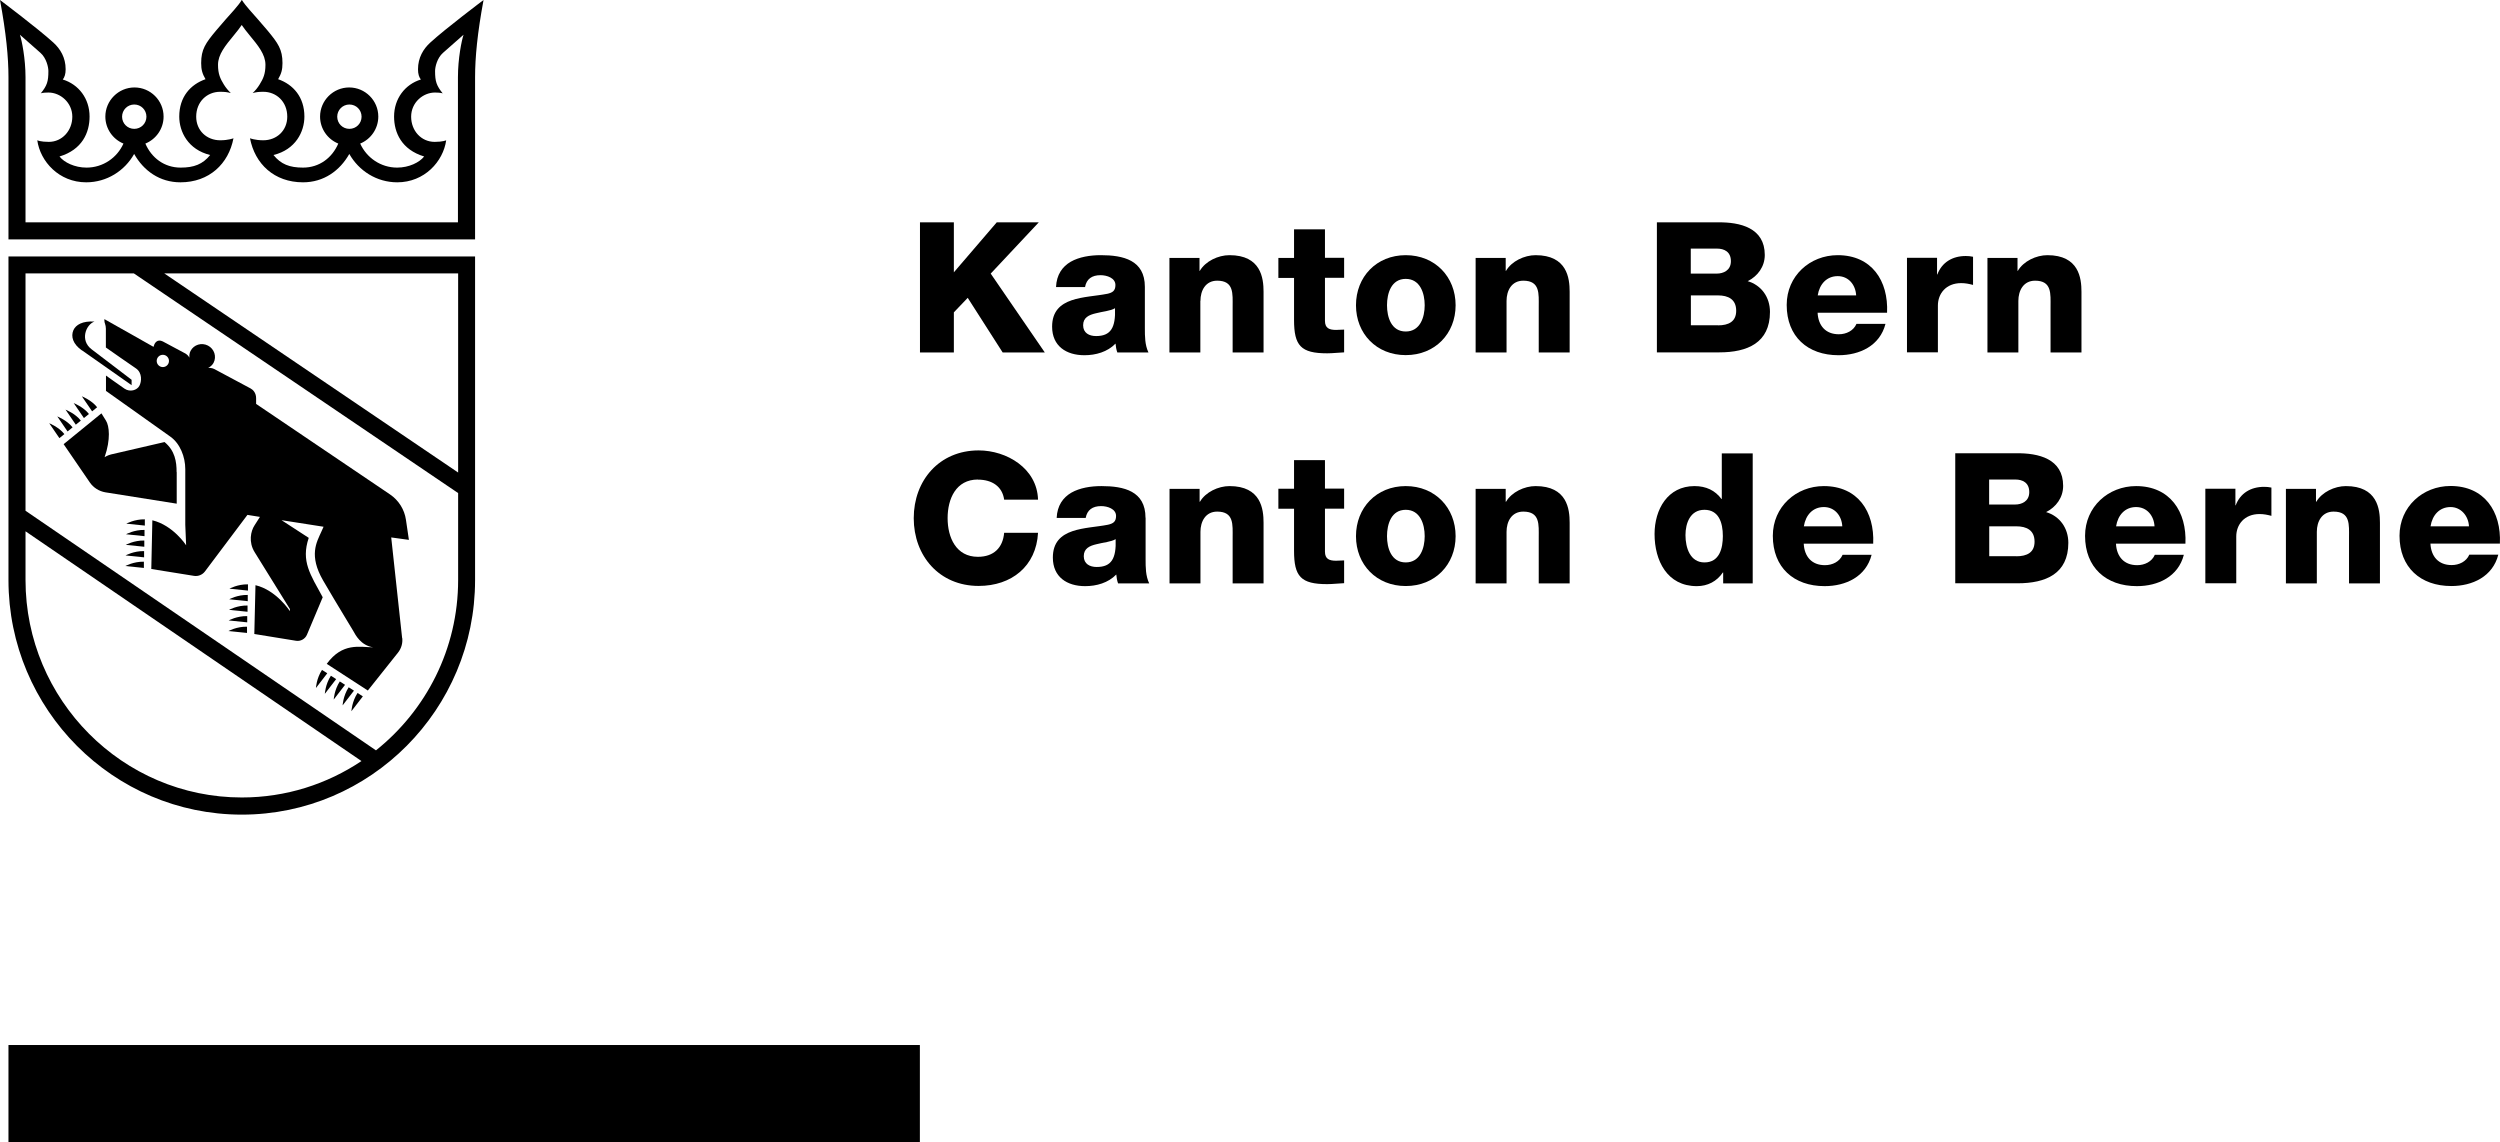 <?xml version="1.0" encoding="UTF-8"?>
<svg xmlns="http://www.w3.org/2000/svg" id="Kanton_Bern" data-name="Kanton Bern" viewBox="0 0 236.12 107.88">
  <defs>
    <style>
      .cls-1 {
        fill: #000;
        stroke-width: 0px;
      }
    </style>
  </defs>
  <rect class="cls-1" x=".8" y="98.7" width="86.08" height="9.18"></rect>
  <path class="cls-1" d="M37.98,60.26l-1.03-9.5s.64.08,1.67.23l-.28-1.9c-.14-.97-.69-1.84-1.5-2.39l-12.65-8.55v-.54c0-.5-.29-.8-.52-.92l-3.44-1.84c-.21-.11-.5-.11-.57-.1.21-.11.39-.26.51-.48.31-.59.07-1.32-.53-1.63s-1.33-.09-1.64.5c-.11.21-.13.43-.11.64-.02-.04-.13-.24-.36-.38l-2.15-1.15c-.54-.27-.75.19-.79.25-.03.07-.09.26-.09.26l-4.64-2.62v.15c0,.24.14.37.14.75v1.78c.54.39,2.17,1.51,2.85,1.98.59.41.54,1.23.31,1.65-.22.4-.88.62-1.41.25-.54-.37-1.74-1.23-1.74-1.23v1.45l6.08,4.32c.92.65,1.41,1.91,1.41,3.07v5.26l.08,1.93s-1.21-1.88-3.19-2.36l-.1,4.6,4.04.65c.39.06.78-.1,1.02-.41l4.02-5.35,1.18.19s-.15.25-.51.8c-.36.55-.58,1.58.01,2.53l3.33,5.37v.2s-1.27-1.98-3.25-2.45l-.11,4.61,3.94.64c.43.07.86-.17,1.03-.57l1.49-3.54c-1.16-2.14-2.07-3.39-1.32-5.61l-2.57-1.67,3.97.62-.21.47c-.45,1-1.2,2.24.17,4.61,1.42,2.44,2.65,4.41,2.85,4.77.2.36.7,1.36,1.88,1.54-1.3-.02-2.9-.47-4.39,1.56l3.88,2.52,2.85-3.58c.31-.39.46-.89.4-1.39ZM15.38,34.67c-.32,0-.58-.26-.58-.58s.26-.58.58-.58.58.26.58.58-.26.58-.58.58Z"></path>
  <path class="cls-1" d="M7.73,33.08c1.43,1.01,4.7,3.3,4.7,3.3v-.51s-3.78-2.88-3.78-2.88c-1.12-.85-.54-2.33.27-2.62-1.12-.07-1.76.3-1.99.82-.25.59-.05,1.3.8,1.9Z"></path>
  <path class="cls-1" d="M16.68,44.59c0-.99-.15-2.02-1.14-2.84,0,0-4.4,1.02-5.05,1.17-.31.07-.61.26-.61.26.59-1.7.44-2.95.13-3.45l-.43-.69-3.57,2.91,2.47,3.61c.34.5.88.84,1.48.94l6.73,1.07v-2.98Z"></path>
  <path class="cls-1" d="M4.64,39.96l.97,1.42.47-.38c-.51-.66-1.44-1.03-1.44-1.03Z"></path>
  <path class="cls-1" d="M6.85,40.36c-.51-.66-1.44-1.03-1.44-1.03l.97,1.42.47-.38Z"></path>
  <path class="cls-1" d="M7.63,39.72c-.51-.66-1.44-1.03-1.44-1.03l.97,1.42.47-.38Z"></path>
  <path class="cls-1" d="M7.93,39.48l.47-.38c-.51-.66-1.44-1.03-1.44-1.03l.97,1.42Z"></path>
  <path class="cls-1" d="M9.17,38.46c-.51-.66-1.44-1.03-1.44-1.03l.97,1.42.47-.38Z"></path>
  <path class="cls-1" d="M13.68,49.65v-.6c-.98-.02-1.75.41-1.75.41l1.75.18Z"></path>
  <path class="cls-1" d="M13.65,50.65v-.6c-.98-.02-1.75.41-1.75.41l1.75.18Z"></path>
  <path class="cls-1" d="M13.63,51.65v-.6c-.98-.02-1.75.41-1.75.41l1.75.18Z"></path>
  <path class="cls-1" d="M13.61,52.65v-.6c-.98-.02-1.75.41-1.75.41l1.75.18Z"></path>
  <path class="cls-1" d="M13.59,53.65v-.6c-.98-.02-1.75.41-1.75.41l1.75.18Z"></path>
  <path class="cls-1" d="M23.42,55.79v-.6c-.98-.02-1.75.41-1.75.41l1.75.18Z"></path>
  <path class="cls-1" d="M23.4,56.79v-.6c-.98-.02-1.75.41-1.75.41l1.75.18Z"></path>
  <path class="cls-1" d="M23.38,57.79v-.6c-.98-.02-1.75.41-1.75.41l1.75.18Z"></path>
  <path class="cls-1" d="M23.35,58.79v-.6c-.98-.02-1.75.41-1.75.41l1.75.18Z"></path>
  <path class="cls-1" d="M23.33,59.79v-.6c-.98-.02-1.75.41-1.75.41l1.75.18Z"></path>
  <path class="cls-1" d="M30.42,63.26c-.54.83-.58,1.72-.58,1.72l1.07-1.39-.5-.32Z"></path>
  <path class="cls-1" d="M31.26,63.81c-.54.83-.58,1.72-.58,1.72l1.07-1.39-.5-.32Z"></path>
  <path class="cls-1" d="M32.1,64.35c-.54.83-.58,1.72-.58,1.72l1.07-1.39-.5-.32Z"></path>
  <path class="cls-1" d="M32.94,64.9c-.54.83-.58,1.72-.58,1.72l1.07-1.39-.5-.32Z"></path>
  <path class="cls-1" d="M33.2,67.16l1.07-1.39-.5-.32c-.54.83-.58,1.72-.58,1.72Z"></path>
  <path class="cls-1" d="M.8,54.79c0,12.21,9.89,22.15,22.04,22.15s22.03-9.94,22.03-22.15v-30.57H.8v30.57ZM43.27,25.82v18.81L15.51,25.82h27.76ZM2.41,25.82h10.23l30.63,20.75v8.21c0,6.52-3.04,12.32-7.76,16.09L2.41,48.24v-22.41ZM2.41,50.18l31.73,21.7c-3.24,2.17-7.12,3.44-11.3,3.44-11.26,0-20.43-9.22-20.43-20.54v-4.6Z"></path>
  <path class="cls-1" d="M.8,22.61h44.07V7.29c0-1.86.22-4.18.8-7.29,0,0-3.58,2.69-5.03,4.02-.66.6-1.16,1.43-1.16,2.52,0,.46.1.75.27.97-1.5.46-2.53,1.81-2.53,3.5,0,1.51.7,3.12,2.84,3.77-.44.56-1.43,1.05-2.55,1.05-1.56,0-2.89-.94-3.49-2.27,1-.41,1.71-1.4,1.71-2.55,0-1.52-1.24-2.75-2.75-2.75s-2.75,1.24-2.75,2.75c0,1.15.71,2.14,1.72,2.55-.57,1.33-1.77,2.27-3.33,2.27-1.28,0-2.09-.32-2.79-1.19,2.09-.51,2.92-2.2,2.92-3.63,0-1.85-1.06-3.03-2.48-3.53.3-.52.41-.89.41-1.52,0-1.29-.41-1.87-1.43-3.1,0,0-.66-.76-.87-1.01-.45-.53-1.19-1.29-1.54-1.86-.34.57-1.08,1.33-1.54,1.86-.21.25-.87,1.01-.87,1.01-1.03,1.23-1.43,1.81-1.43,3.1,0,.63.11,1,.41,1.52-1.42.5-2.48,1.67-2.48,3.53,0,1.43.83,3.12,2.92,3.63-.7.87-1.52,1.19-2.79,1.19-1.56,0-2.76-.94-3.33-2.27,1.01-.41,1.72-1.4,1.72-2.55,0-1.52-1.24-2.75-2.75-2.75s-2.75,1.24-2.75,2.75c0,1.15.71,2.14,1.71,2.55-.6,1.34-1.93,2.27-3.49,2.27-1.12,0-2.11-.49-2.55-1.05,2.14-.64,2.84-2.25,2.84-3.77,0-1.7-1.03-3.04-2.53-3.5.17-.22.27-.51.27-.97,0-1.1-.5-1.92-1.16-2.52C3.58,2.69,0,0,0,0c.58,3.12.8,5.43.8,7.29v15.32ZM31.85,11.02c0-.63.51-1.15,1.15-1.15s1.15.51,1.15,1.15-.51,1.15-1.15,1.15-1.15-.51-1.15-1.15ZM11.53,11.02c0-.63.51-1.15,1.15-1.15s1.15.51,1.15,1.15-.51,1.15-1.15,1.15-1.15-.51-1.15-1.15ZM3.82,4.99c.56.49.75,1.35.75,1.72,0,.98-.12,1.37-.72,2.11,0,0,.13-.08.73-.08,1.13,0,2.25.96,2.25,2.28s-.96,2.38-2.22,2.38c-.78,0-1.09-.15-1.09-.15.28,2,2.05,3.97,4.62,3.97,1.95,0,3.64-1.09,4.53-2.68.9,1.59,2.41,2.68,4.37,2.68,2.72,0,4.55-1.75,5.01-4.16,0,0-.47.19-1.25.19-1.28,0-2.27-.92-2.27-2.23,0-1.42,1.03-2.35,2.26-2.35.44,0,.67.03,1.01.12-.24-.23-.47-.5-.66-.81-.33-.54-.55-.98-.55-1.86,0-.98.7-1.82,1.49-2.78.34-.41.53-.66.75-.98h0c.22.32.41.57.75.98.79.96,1.49,1.8,1.49,2.78,0,.87-.21,1.31-.55,1.86-.19.31-.41.58-.66.81.34-.09.57-.12,1.01-.12,1.23,0,2.26.93,2.26,2.35,0,1.31-.99,2.23-2.27,2.23-.77,0-1.25-.19-1.25-.19.46,2.41,2.28,4.16,5.01,4.16,1.95,0,3.47-1.09,4.37-2.68.9,1.59,2.58,2.68,4.53,2.68,2.57,0,4.34-1.97,4.62-3.97,0,0-.31.15-1.09.15-1.26,0-2.22-1.04-2.22-2.38s1.12-2.28,2.25-2.28c.59,0,.73.09.73.08-.59-.74-.72-1.13-.72-2.11,0-.38.19-1.23.75-1.72.64-.56,1.33-1.17,1.94-1.71-.18.53-.53,2.24-.53,4.01v13.71H2.41V7.29c0-1.76-.35-3.48-.53-4.01.61.54,1.3,1.15,1.94,1.71Z"></path>
  <polygon class="cls-1" points="98.11 21 94.14 21 90.09 25.72 90.09 21 86.89 21 86.89 33.29 90.09 33.29 90.09 29.5 91.4 28.13 94.7 33.29 98.68 33.29 93.57 25.84 98.11 21"></polygon>
  <path class="cls-1" d="M104.57,27.75c-2.03.41-5.2.19-5.2,3.1,0,1.84,1.34,2.7,3.05,2.7,1.07,0,2.18-.31,2.94-1.1.03.29.07.57.17.84h2.94c-.34-.71-.34-1.53-.34-2.29v-3.91c0-2.53-2.05-2.99-4.16-2.99-1.02,0-2.05.17-2.84.62-.79.46-1.34,1.22-1.39,2.39h2.74c.14-.76.65-1.12,1.46-1.12.6,0,1.41.26,1.41.93,0,.55-.28.72-.77.83ZM103.52,31.74c-.65,0-1.22-.29-1.22-1.02s.55-.98,1.2-1.13c.64-.17,1.39-.22,1.81-.48.07,1.84-.4,2.63-1.79,2.63Z"></path>
  <path class="cls-1" d="M113.38,28.42c0-.98.48-1.91,1.58-1.91,1.6,0,1.46,1.24,1.46,2.46v4.32h2.92v-5.73c0-1.29-.24-3.46-3.22-3.46-1.07,0-2.27.57-2.8,1.48h-.03v-1.22h-2.84v8.93h2.92v-4.87Z"></path>
  <path class="cls-1" d="M125.14,21.66h-2.92v2.7h-1.48v1.89h1.48v3.97c0,2.43.64,3.15,3.13,3.15.53,0,1.07-.07,1.6-.09v-2.15c-.26,0-.52.03-.76.03-.64,0-1.05-.16-1.05-.86v-4.06h1.81v-1.89h-1.81v-2.7Z"></path>
  <path class="cls-1" d="M132.77,24.1c-2.77,0-4.7,2.05-4.7,4.73s1.93,4.71,4.7,4.71,4.71-2.03,4.71-4.71-1.94-4.73-4.71-4.73ZM132.77,31.31c-1.36,0-1.77-1.34-1.77-2.48s.41-2.49,1.77-2.49,1.79,1.36,1.79,2.49-.43,2.48-1.79,2.48Z"></path>
  <path class="cls-1" d="M145.04,24.1c-1.07,0-2.27.57-2.8,1.48h-.03v-1.22h-2.84v8.93h2.92v-4.87c0-.98.48-1.91,1.58-1.91,1.6,0,1.46,1.24,1.46,2.46v4.32h2.92v-5.73c0-1.29-.24-3.46-3.22-3.46Z"></path>
  <path class="cls-1" d="M165.06,26.56c.96-.48,1.62-1.38,1.62-2.48,0-2.56-2.32-3.11-4.44-3.08h-5.75v12.28h5.9c2.63,0,4.78-.89,4.78-3.82,0-1.39-.81-2.53-2.12-2.91ZM159.69,23.48h2.48c.67,0,1.31.29,1.31,1.19s-.76,1.17-1.31,1.17h-2.48v-2.36ZM162.26,30.72h-2.56v-2.82h2.56c.96,0,1.72.36,1.72,1.45,0,1.02-.71,1.38-1.72,1.38Z"></path>
  <path class="cls-1" d="M173.57,24.1c-2.63,0-4.82,1.96-4.82,4.7,0,2.99,1.98,4.75,4.89,4.75,2,0,3.91-.89,4.44-2.96h-2.74c-.28.65-.96.98-1.67.98-1.24,0-1.94-.81-2-2.03h6.56c.14-3.03-1.46-5.44-4.66-5.44ZM171.68,27.9c.17-1.08.86-1.82,1.89-1.82s1.69.83,1.74,1.82h-3.63Z"></path>
  <path class="cls-1" d="M186.35,26.92v-2.67c-.22-.05-.46-.07-.69-.07-1.26,0-2.25.6-2.68,1.74h-.03v-1.57h-2.84v8.93h2.92v-4.42c0-1.12.76-2.12,2.2-2.12.4,0,.74.07,1.12.17Z"></path>
  <path class="cls-1" d="M193.38,24.1c-1.07,0-2.27.57-2.8,1.48h-.03v-1.22h-2.84v8.93h2.92v-4.87c0-.98.48-1.91,1.58-1.91,1.6,0,1.46,1.24,1.46,2.46v4.32h2.92v-5.73c0-1.29-.24-3.46-3.22-3.46Z"></path>
  <path class="cls-1" d="M92.36,45.3c1.34,0,2.31.65,2.48,1.89h3.2c-.09-2.96-2.96-4.65-5.61-4.65-3.72,0-6.13,2.84-6.13,6.4s2.41,6.4,6.13,6.4c3.11,0,5.44-1.86,5.61-5.02h-3.2c-.12,1.41-.98,2.27-2.48,2.27-2.06,0-2.86-1.82-2.86-3.65s.79-3.65,2.86-3.65Z"></path>
  <path class="cls-1" d="M108.19,48.9c0-2.53-2.05-2.99-4.16-2.99-1.02,0-2.05.17-2.84.62-.79.46-1.34,1.22-1.39,2.39h2.74c.14-.76.65-1.12,1.46-1.12.6,0,1.41.26,1.41.93,0,.55-.28.72-.77.83-2.03.41-5.2.19-5.2,3.1,0,1.84,1.34,2.7,3.05,2.7,1.07,0,2.18-.31,2.94-1.1.03.29.07.57.17.84h2.94c-.34-.71-.34-1.53-.34-2.29v-3.91ZM103.58,53.55c-.65,0-1.22-.29-1.22-1.02s.55-.98,1.2-1.13c.64-.17,1.39-.22,1.81-.48.07,1.84-.4,2.63-1.79,2.63Z"></path>
  <path class="cls-1" d="M116.13,45.91c-1.07,0-2.27.57-2.8,1.48h-.03v-1.22h-2.84v8.93h2.92v-4.87c0-.98.48-1.91,1.58-1.91,1.6,0,1.46,1.24,1.46,2.46v4.32h2.92v-5.73c0-1.29-.24-3.46-3.22-3.46Z"></path>
  <path class="cls-1" d="M125.14,43.46h-2.92v2.7h-1.48v1.89h1.48v3.97c0,2.43.64,3.15,3.13,3.15.53,0,1.07-.07,1.6-.09v-2.15c-.26,0-.52.03-.76.03-.64,0-1.05-.16-1.05-.86v-4.06h1.81v-1.89h-1.81v-2.7Z"></path>
  <path class="cls-1" d="M132.77,45.91c-2.77,0-4.7,2.05-4.7,4.73s1.93,4.71,4.7,4.71,4.71-2.03,4.71-4.71-1.94-4.73-4.71-4.73ZM132.77,53.12c-1.36,0-1.77-1.34-1.77-2.48s.41-2.49,1.77-2.49,1.79,1.36,1.79,2.49-.43,2.48-1.79,2.48Z"></path>
  <path class="cls-1" d="M145.04,45.91c-1.07,0-2.27.57-2.8,1.48h-.03v-1.22h-2.84v8.93h2.92v-4.87c0-.98.48-1.91,1.58-1.91,1.6,0,1.46,1.24,1.46,2.46v4.32h2.92v-5.73c0-1.29-.24-3.46-3.22-3.46Z"></path>
  <path class="cls-1" d="M162.62,47.13h-.03c-.6-.81-1.45-1.22-2.55-1.22-2.53,0-3.77,2.2-3.77,4.53,0,2.51,1.19,4.92,3.99,4.92,1.03,0,1.89-.45,2.46-1.29h.03v1.03h2.79v-12.28h-2.92v4.32ZM160.98,53.12c-1.34,0-1.79-1.36-1.79-2.58,0-1.13.45-2.39,1.79-2.39s1.74,1.19,1.74,2.48c0,1.14-.31,2.49-1.74,2.49Z"></path>
  <path class="cls-1" d="M172.26,45.91c-2.63,0-4.82,1.96-4.82,4.7,0,2.99,1.98,4.75,4.89,4.75,2,0,3.91-.89,4.44-2.96h-2.74c-.28.65-.96.98-1.67.98-1.24,0-1.94-.81-2-2.03h6.56c.14-3.03-1.46-5.44-4.66-5.44ZM170.37,49.71c.17-1.08.86-1.82,1.89-1.82s1.69.83,1.74,1.82h-3.63Z"></path>
  <path class="cls-1" d="M193.24,48.37c.96-.48,1.62-1.38,1.62-2.48,0-2.56-2.32-3.11-4.44-3.08h-5.75v12.28h5.9c2.63,0,4.78-.89,4.78-3.82,0-1.39-.81-2.53-2.12-2.91ZM187.87,45.29h2.48c.67,0,1.31.29,1.31,1.19s-.76,1.17-1.31,1.17h-2.48v-2.36ZM190.44,52.53h-2.56v-2.82h2.56c.96,0,1.72.36,1.72,1.45,0,1.02-.71,1.38-1.72,1.38Z"></path>
  <path class="cls-1" d="M201.75,45.91c-2.63,0-4.82,1.96-4.82,4.7,0,2.99,1.98,4.75,4.89,4.75,2,0,3.91-.89,4.44-2.96h-2.74c-.28.65-.96.98-1.67.98-1.24,0-1.94-.81-2-2.03h6.56c.14-3.03-1.46-5.44-4.66-5.44ZM199.86,49.71c.17-1.08.86-1.82,1.89-1.82s1.69.83,1.74,1.82h-3.63Z"></path>
  <path class="cls-1" d="M211.16,47.73h-.03v-1.57h-2.84v8.93h2.92v-4.42c0-1.12.76-2.12,2.2-2.12.4,0,.74.07,1.12.17v-2.67c-.22-.05-.46-.07-.69-.07-1.26,0-2.25.6-2.68,1.74Z"></path>
  <path class="cls-1" d="M221.57,45.91c-1.07,0-2.27.57-2.8,1.48h-.03v-1.22h-2.84v8.93h2.92v-4.87c0-.98.48-1.91,1.58-1.91,1.6,0,1.46,1.24,1.46,2.46v4.32h2.92v-5.73c0-1.29-.24-3.46-3.22-3.46Z"></path>
  <path class="cls-1" d="M231.55,53.37c-1.24,0-1.94-.81-2-2.03h6.56c.14-3.03-1.46-5.44-4.66-5.44-2.63,0-4.82,1.96-4.82,4.7,0,2.99,1.98,4.75,4.89,4.75,2,0,3.91-.89,4.44-2.96h-2.74c-.28.65-.96.98-1.67.98ZM231.45,47.89c.98,0,1.69.83,1.74,1.82h-3.63c.17-1.08.86-1.82,1.89-1.82Z"></path>
</svg>

